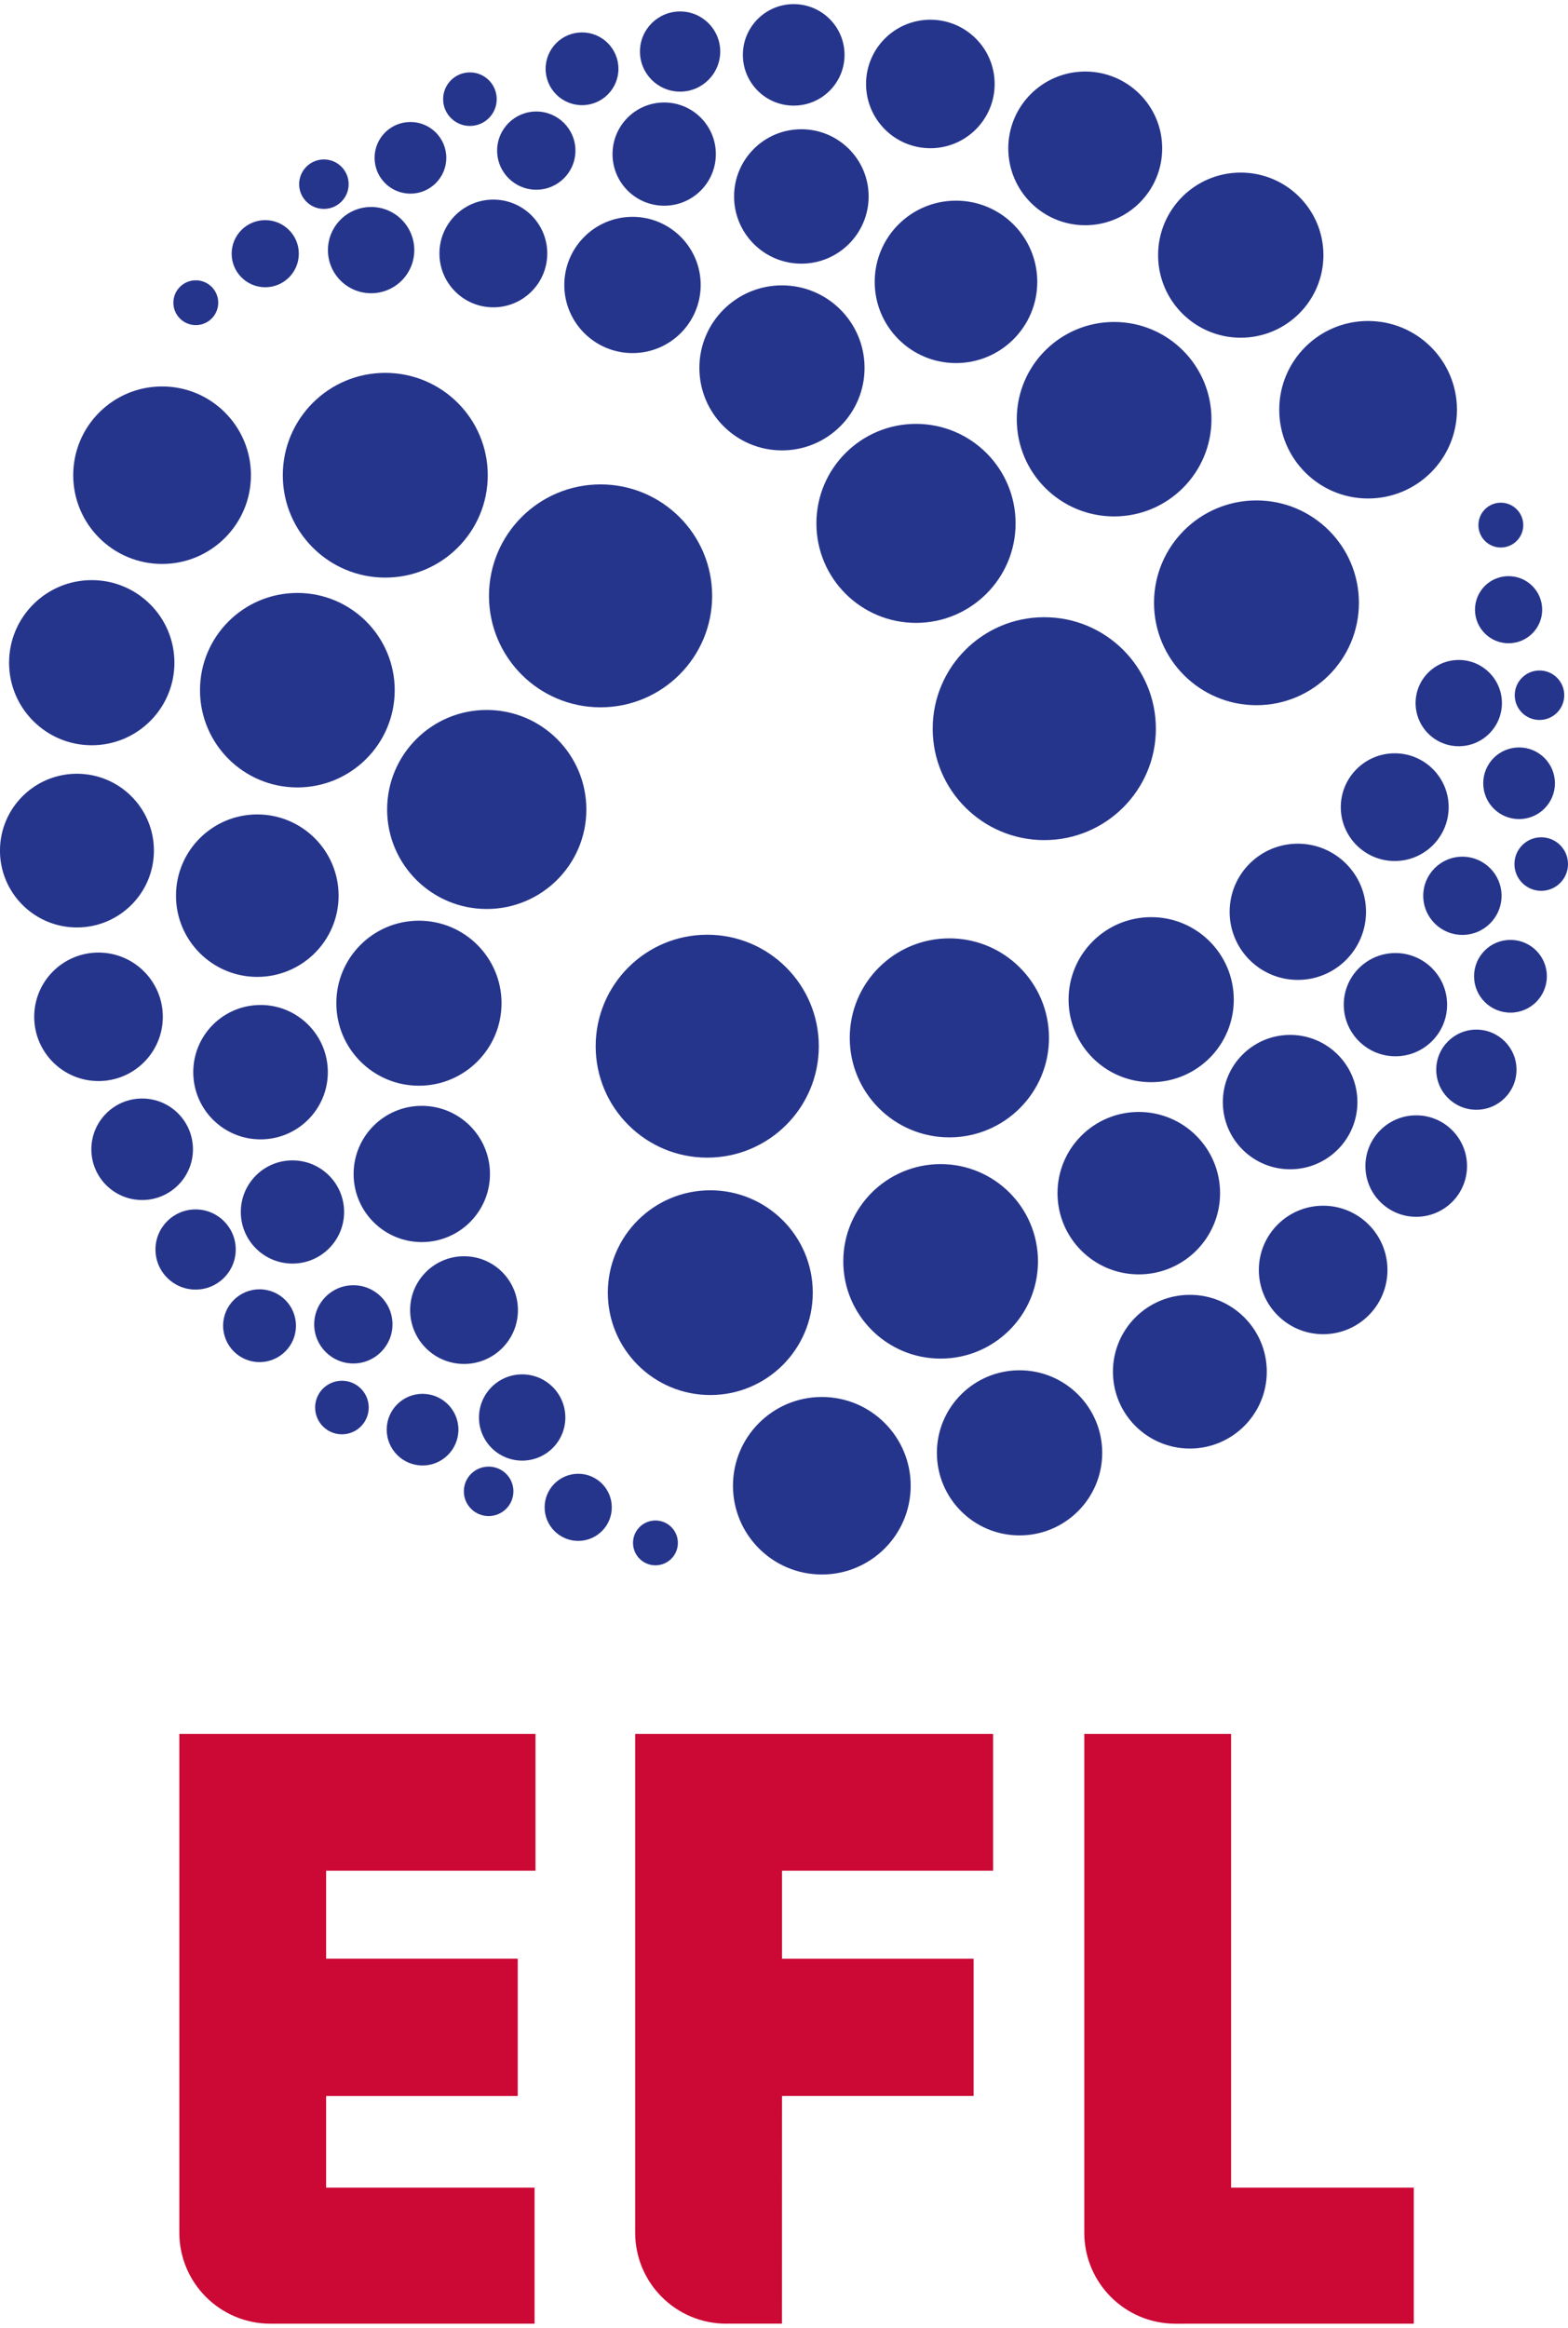 <svg height="385.21" viewBox="0 0 62.359 92.206" width="259.598" xmlns="http://www.w3.org/2000/svg"><g fill="none" fill-rule="evenodd" transform="translate(-14.542 -99.891)"><path d="m70.769 192.097v-5.407h-7.267v-18.038h-5.838v19.827c0 1.999 1.622 3.619 3.624 3.619zm-49.095-3.619c0 1.999 1.623 3.619 3.625 3.619h10.503v-5.407h-8.29v-3.643h7.621v-5.458h-7.621v-3.499h8.326v-5.438h-14.164zm21.752 3.619c-2.001 0-3.623-1.62-3.623-3.619v-19.827h14.235v5.438h-8.396v3.501h7.621v5.456h-7.621l-.002 9.05h-2.214z" fill="#cc0835"/><path d="m24.905 139.677c-1.479 0-2.677 1.196-2.677 2.67 0 1.476 1.198 2.672 2.676 2.672 1.477 0 2.676-1.196 2.676-2.672 0-1.474-1.198-2.671-2.675-2.671m-6.445-2.083c-1.412 0-2.558 1.143-2.558 2.554 0 1.41 1.146 2.554 2.558 2.554 1.412 0 2.557-1.143 2.557-2.554 0-1.41-1.146-2.554-2.557-2.554m-.858-7.108c-1.69 0-3.061 1.368-3.061 3.055s1.371 3.055 3.061 3.055 3.061-1.368 3.061-3.055c0-1.687-1.371-3.055-3.061-3.055m.589-7.697c-1.815 0-3.288 1.47-3.288 3.282s1.473 3.282 3.288 3.282c1.816 0 3.288-1.47 3.287-3.282.001-1.812-1.473-3.282-3.287-3.282m2.798-7.699c-1.953 0-3.535 1.579-3.535 3.528 0 1.948 1.582 3.528 3.535 3.528 1.951 0 3.533-1.58 3.533-3.528 0-1.949-1.582-3.528-3.533-3.528m8.875-.54c-2.251 0-4.075 1.822-4.075 4.07 0 2.247 1.825 4.069 4.076 4.069 2.251 0 4.075-1.822 4.075-4.069 0-2.248-1.825-4.07-4.076-4.07m-5.09 17.553c-1.786 0-3.233 1.447-3.233 3.23 0 1.782 1.447 3.228 3.233 3.228 1.787 0 3.234-1.446 3.234-3.228 0-1.783-1.448-3.23-3.234-3.23m15.835 28.067c-.493 0-.892.399-.892.891s.4.891.891.891c.494 0 .893-.399.893-.891 0-.493-.399-.891-.892-.891m-3.07-1.857c-.739 0-1.337.597-1.337 1.334 0 .736.598 1.334 1.337 1.334.736 0 1.334-.597 1.334-1.334 0-.736-.598-1.334-1.334-1.334m-2.23-3.952c-.949 0-1.718.769-1.718 1.715 0 .947.769 1.714 1.718 1.714s1.717-.767 1.717-1.714c0-.946-.768-1.715-1.717-1.715m-1.334 3.667c-.545 0-.986.438-.986.982 0 .544.441.984.985.984.546 0 .986-.44.986-.984 0-.543-.44-.982-.984-.982m-5.835-3.413c-.589 0-1.067.477-1.066 1.064 0 .588.477 1.065 1.066 1.065.588 0 1.065-.476 1.065-1.065 0-.587-.476-1.064-1.065-1.064m3.206.52c-.789 0-1.426.638-1.426 1.424 0 .786.638 1.424 1.426 1.424.787 0 1.426-.638 1.426-1.424 0-.787-.639-1.424-1.426-1.424m-2.753-4.317c-.859 0-1.556.696-1.556 1.555 0 .858.697 1.555 1.557 1.555.86 0 1.556-.697 1.556-1.555 0-.859-.697-1.555-1.557-1.555m-3.729.162c-.8 0-1.45.648-1.45 1.447.002.799.649 1.447 1.45 1.447.799 0 1.449-.648 1.447-1.447 0-.798-.648-1.447-1.447-1.447m-2.544-3.176c-.881 0-1.596.714-1.596 1.594s.714 1.593 1.596 1.593c.881 0 1.596-.713 1.596-1.593s-.714-1.594-1.596-1.594m-2.125-4.408c-1.116 0-2.021.904-2.021 2.019 0 1.113.905 2.016 2.021 2.016 1.116 0 2.02-.903 2.02-2.016 0-1.115-.905-2.019-2.02-2.019m5.977 2.459c-1.135 0-2.054.917-2.054 2.051 0 1.132.919 2.051 2.054 2.051 1.136 0 2.054-.919 2.054-2.051 0-1.134-.918-2.051-2.054-2.051m6.825 3.811c-1.184 0-2.145.958-2.145 2.14.001 1.183.96 2.141 2.145 2.141 1.184 0 2.144-.959 2.142-2.141 0-1.182-.959-2.14-2.142-2.14m-1.682-5.979c-1.498 0-2.711 1.213-2.711 2.709 0 1.495 1.213 2.707 2.711 2.707 1.498 0 2.712-1.212 2.712-2.707 0-1.496-1.214-2.709-2.712-2.709m-.113-7.36c-1.814 0-3.285 1.468-3.285 3.279 0 1.812 1.47 3.281 3.285 3.281 1.814 0 3.285-1.468 3.285-3.281 0-1.811-1.471-3.279-3.285-3.279m-4.835-13.028c-2.138 0-3.872 1.73-3.872 3.866 0 2.134 1.734 3.864 3.872 3.865 2.138-.001 3.871-1.731 3.872-3.865-.001-2.136-1.735-3.867-3.872-3.866m7.531 4.651c-2.187 0-3.961 1.772-3.961 3.957 0 2.184 1.774 3.955 3.961 3.955 2.189 0 3.962-1.772 3.962-3.955 0-2.185-1.774-3.957-3.962-3.957m4.527-8.966c-2.452 0-4.437 1.984-4.437 4.43 0 2.447 1.985 4.431 4.437 4.431 2.45 0 4.438-1.984 4.438-4.431 0-2.446-1.988-4.43-4.438-4.43m7.986-14.118c-1.478 0-2.676 1.196-2.676 2.671 0 1.474 1.198 2.672 2.676 2.672 1.477 0 2.675-1.197 2.676-2.672-.001-1.475-1.199-2.671-2.676-2.671m5.13-4.354c-1.412 0-2.557 1.144-2.557 2.554 0 1.41 1.145 2.554 2.558 2.554 1.411 0 2.556-1.143 2.556-2.554 0-1.41-1.145-2.554-2.557-2.554m6.159 2.06c-1.69 0-3.06 1.367-3.06 3.055 0 1.687 1.37 3.055 3.06 3.055 1.691 0 3.062-1.368 3.061-3.055.001-1.687-1.37-3.055-3.061-3.055m6.184 4.017c-1.815-.001-3.286 1.47-3.286 3.281 0 1.812 1.471 3.283 3.286 3.283 1.816 0 3.289-1.471 3.289-3.283 0-1.812-1.473-3.281-3.289-3.281m5.065 5.899c-1.951 0-3.533 1.579-3.533 3.528 0 1.948 1.583 3.528 3.533 3.528 1.953 0 3.535-1.58 3.535-3.528 0-1.949-1.582-3.528-3.535-3.528m-4.438 7.133c-2.251 0-4.075 1.823-4.075 4.07 0 2.247 1.824 4.07 4.075 4.07 2.25 0 4.074-1.823 4.074-4.07 0-2.247-1.825-4.07-4.074-4.07m-11.951-11.916c-1.786 0-3.232 1.444-3.232 3.227 0 1.784 1.446 3.229 3.233 3.229 1.786 0 3.232-1.445 3.232-3.229 0-1.783-1.446-3.228-3.233-3.227m-30.232 3.166c-.492 0-.892.398-.892.89 0 .492.4.891.892.891.493 0 .892-.398.892-.891 0-.492-.399-.89-.892-.89m2.762-2.392c-.739 0-1.336.597-1.336 1.334s.598 1.334 1.336 1.334c.738 0 1.335-.597 1.335-1.334s-.598-1.334-1.335-1.334m4.211-.523c-.949 0-1.718.768-1.718 1.715 0 .947.768 1.714 1.718 1.714.948 0 1.716-.767 1.716-1.714 0-.947-.768-1.715-1.716-1.715m-1.879-1.889c-.543 0-.984.44-.984.983 0 .543.441.983.984.983.545 0 .985-.441.985-.983 0-.543-.44-.983-.985-.983m5.808-3.461c-.589 0-1.066.476-1.066 1.065 0 .587.477 1.064 1.066 1.064.588 0 1.065-.476 1.065-1.064 0-.588-.476-1.065-1.065-1.065m-2.366 1.972c-.789 0-1.426.638-1.426 1.424 0 .786.637 1.424 1.426 1.424.788 0 1.426-.638 1.426-1.424 0-.787-.638-1.424-1.426-1.424m5.006-.417c-.86 0-1.558.696-1.558 1.555 0 .858.697 1.554 1.558 1.554.86 0 1.556-.696 1.556-1.554 0-.859-.697-1.555-1.556-1.555m1.819-3.144c-.8 0-1.449.648-1.449 1.446 0 .799.649 1.446 1.449 1.446s1.447-.647 1.447-1.446c0-.798-.649-1.446-1.447-1.446m3.9-.833c-.882 0-1.597.713-1.597 1.593s.715 1.594 1.597 1.594c.881 0 1.595-.714 1.595-1.594.001-.88-.714-1.593-1.595-1.593m4.518-.292c-1.116 0-2.022.903-2.022 2.018 0 1.114.905 2.017 2.022 2.017 1.116 0 2.021-.903 2.021-2.017 0-1.115-.905-2.018-2.021-2.018m-5.15 3.91c-1.136 0-2.056.919-2.056 2.052 0 1.134.92 2.052 2.056 2.052 1.133 0 2.053-.918 2.053-2.052 0-1.133-.919-2.052-2.053-2.052m-6.796 3.861c-1.184 0-2.144.96-2.144 2.141 0 1.183.959 2.141 2.145 2.141 1.183 0 2.144-.958 2.144-2.141 0-1.182-.961-2.141-2.145-2.141m5.535.685c-1.498 0-2.711 1.213-2.713 2.708 0 1.496 1.215 2.707 2.713 2.708 1.498 0 2.711-1.212 2.711-2.708 0-1.494-1.213-2.708-2.711-2.708m5.944 2.724c-1.814 0-3.285 1.469-3.285 3.28 0 1.812 1.471 3.28 3.285 3.28 1.814 0 3.284-1.468 3.284-3.28 0-1.811-1.47-3.28-3.284-3.28m13.209 1.455c-2.138 0-3.872 1.73-3.871 3.866-.001 2.134 1.733 3.864 3.871 3.864 2.138 0 3.871-1.73 3.872-3.864-.001-2.136-1.734-3.866-3.872-3.866m-7.879 4.051c-2.188 0-3.961 1.771-3.961 3.956 0 2.185 1.774 3.955 3.961 3.955s3.962-1.771 3.961-3.955c.001-2.185-1.774-3.956-3.961-3.956m5.102 7.685c-2.45 0-4.438 1.985-4.438 4.432 0 2.445 1.988 4.429 4.438 4.429 2.451 0 4.438-1.984 4.438-4.429 0-2.447-1.987-4.432-4.438-4.432m9.778 16.604c-1.477 0-2.677 1.195-2.677 2.671s1.199 2.671 2.677 2.671c1.477 0 2.675-1.195 2.675-2.671s-1.198-2.671-2.675-2.671m1.312 6.79c-1.412 0-2.557 1.144-2.557 2.554s1.146 2.554 2.557 2.554c1.413 0 2.558-1.144 2.558-2.554s-1.145-2.554-2.558-2.554m-5.3 3.543c-1.691 0-3.06 1.367-3.06 3.055 0 1.687 1.369 3.055 3.06 3.055 1.689 0 3.059-1.369 3.059-3.055 0-1.688-1.37-3.055-3.059-3.055m-6.773 2.999c-1.815 0-3.288 1.47-3.288 3.281 0 1.814 1.473 3.283 3.288 3.283 1.815 0 3.287-1.469 3.287-3.283 0-1.812-1.472-3.281-3.287-3.281m-7.863 1.061c-1.951 0-3.535 1.58-3.535 3.528 0 1.949 1.583 3.529 3.535 3.529s3.533-1.58 3.533-3.529c0-1.948-1.582-3.528-3.533-3.528m-4.436-8.216c-2.251 0-4.076 1.822-4.076 4.069 0 2.247 1.825 4.07 4.076 4.07 2.25 0 4.075-1.823 4.075-4.07 0-2.247-1.825-4.069-4.075-4.069m17.04-3.114c-1.786 0-3.232 1.446-3.232 3.228 0 1.783 1.446 3.229 3.232 3.229 1.787 0 3.233-1.446 3.233-3.229 0-1.782-1.446-3.228-3.233-3.228m14.398-24.219c-.492 0-.891.399-.891.892 0 .492.399.89.891.89.492 0 .893-.398.893-.89 0-.492-.4-.892-.893-.892m.308 2.92c-.738 0-1.335.597-1.335 1.334 0 .736.598 1.334 1.335 1.334.739 0 1.337-.597 1.337-1.334 0-.736-.598-1.334-1.337-1.334m-1.98 3.332c-.949 0-1.717.767-1.717 1.714 0 .947.768 1.715 1.717 1.715.947 0 1.716-.768 1.716-1.715 0-.946-.769-1.714-1.716-1.714m3.211.418c-.545 0-.985.441-.985.983 0 .543.44.984.985.984.544 0 .984-.441.984-.984 0-.543-.44-.983-.984-.983m.068 6.631c-.589 0-1.065.476-1.065 1.064 0 .587.476 1.064 1.065 1.064s1.065-.477 1.065-1.064c0-.588-.476-1.064-1.065-1.064m-.881-3.572c-.788 0-1.425.638-1.425 1.425 0 .787.637 1.423 1.425 1.423.788 0 1.426-.637 1.426-1.423 0-.787-.638-1.425-1.426-1.425m-2.254 4.343c-.86 0-1.557.695-1.557 1.555 0 .858.697 1.554 1.557 1.554.86 0 1.557-.696 1.557-1.554 0-.86-.697-1.555-1.557-1.555m1.912 3.307c-.8 0-1.448.647-1.448 1.445 0 .8.648 1.447 1.448 1.447.799 0 1.447-.648 1.447-1.447 0-.798-.648-1.445-1.447-1.445m-1.356 3.567c-.881 0-1.596.713-1.596 1.593s.715 1.593 1.596 1.593c.882 0 1.596-.713 1.596-1.593s-.714-1.593-1.596-1.593m-2.392 3.407c-1.116 0-2.021.904-2.021 2.017 0 1.115.905 2.017 2.021 2.017 1.116 0 2.02-.902 2.02-2.017 0-1.113-.904-2.017-2.02-2.017m-.826-6.451c-1.135 0-2.056.919-2.056 2.053 0 1.132.921 2.051 2.056 2.051 1.134 0 2.054-.919 2.054-2.051 0-1.134-.92-2.053-2.054-2.053m-.029-7.94c-1.184 0-2.145.96-2.145 2.141 0 1.182.962 2.141 2.145 2.141 1.184 0 2.145-.959 2.145-2.141 0-1.182-.96-2.141-2.145-2.141m-3.855 3.593c-1.496 0-2.711 1.212-2.711 2.708 0 1.495 1.215 2.707 2.711 2.707 1.498 0 2.713-1.212 2.713-2.707 0-1.496-1.215-2.708-2.713-2.708m-5.83 2.92c-1.815 0-3.286 1.468-3.286 3.28s1.47 3.281 3.286 3.281c1.814 0 3.284-1.469 3.284-3.281s-1.47-3.28-3.284-3.28m-8.375 9.817c-2.137 0-3.871 1.731-3.871 3.866 0 2.134 1.734 3.866 3.871 3.866 2.138 0 3.872-1.731 3.872-3.866 0-2.135-1.733-3.866-3.872-3.866m.347-8.974c-2.188 0-3.961 1.771-3.961 3.956 0 2.185 1.774 3.955 3.961 3.955 2.189 0 3.963-1.771 3.963-3.955 0-2.185-1.774-3.956-3.963-3.956m-5.191 4.288c0 2.446-1.986 4.429-4.437 4.429-2.45 0-4.437-1.983-4.437-4.429 0-2.448 1.987-4.432 4.437-4.432 2.451 0 4.437 1.984 4.437 4.432" fill="#26358c"/></g></svg>